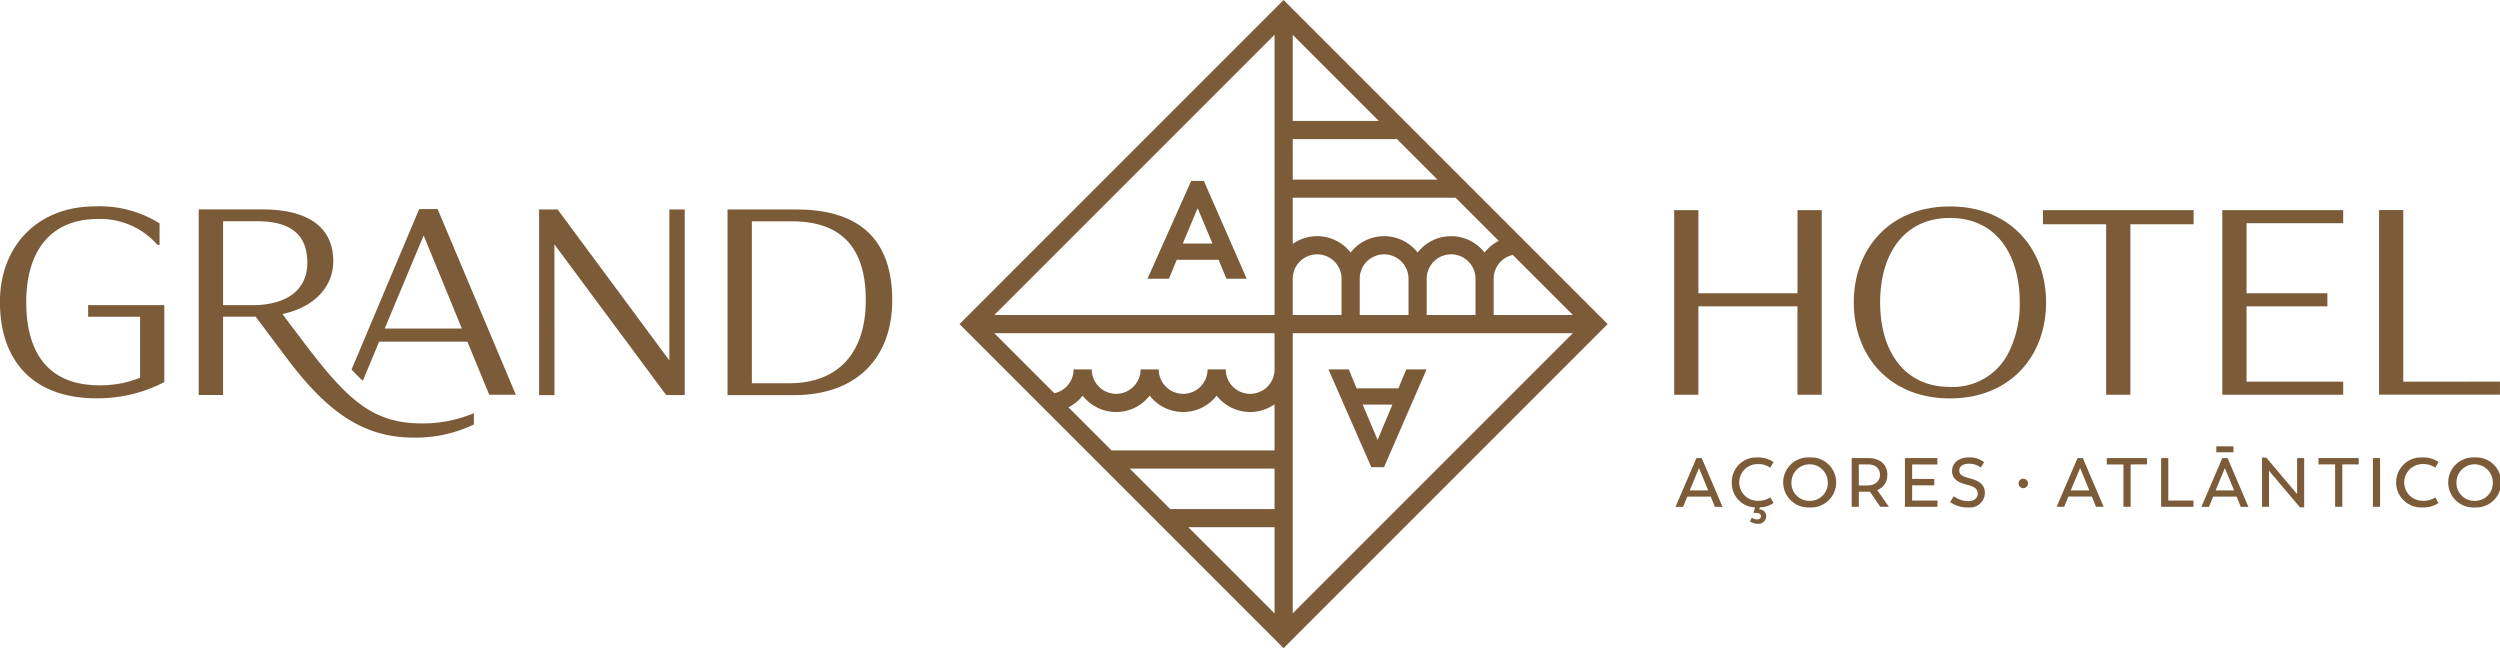 <svg xmlns="http://www.w3.org/2000/svg" width="269.561" height="69.887" viewBox="0 0 269.561 69.887">
  <g id="Grupo_3673" data-name="Grupo 3673" transform="translate(17259 -22)">
    <path id="Trazado_5283" data-name="Trazado 5283" d="M331.083,326.233H320.4v-8.966h-2.613v19.906H320.4v-9.531h10.679v9.531H333.7V317.267h-2.613Zm16.438-9.361c-6.5,0-10.367,4.567-10.367,10.348s3.863,10.348,10.367,10.348S357.887,333,357.887,327.22,354.024,316.872,347.521,316.872Zm0,19.455c-5.027,0-7.526-3.976-7.526-9.107s2.5-9.107,7.526-9.107,7.526,3.976,7.526,9.107a11.635,11.635,0,0,1-1.268,5.544A6.711,6.711,0,0,1,347.521,336.327Zm10.027-17.538h6.816v18.384h2.613V318.789h6.817v-1.523H357.547Zm19.34,18.384h13.036v-1.41H379.5v-8.12h8.719v-1.41H379.5v-7.557h10.423v-1.41H376.888Zm19.516-1.41v-18.5h-2.613v19.906h13.036v-1.41Z" transform="translate(-17396.27 -272.611)" fill="#7c5b39"/>
    <path id="Trazado_5284" data-name="Trazado 5284" d="M259.089,391.562l-3.328-3.94h-.456v5.309h.755V389.05l3.342,3.94h.449v-5.317h-.762Zm-14.661-3.888v5.257h3.485v-.68H245.2v-4.576Zm-10,4.15h2.528l.448,1.107h.823l-2.243-5.257h-.568l-2.258,5.257h.815Zm1.264-3.073.994,2.408h-2Zm25.7-.389h1.794v4.568h.778v-4.568h1.765v-.688h-4.337Zm16.844-.755a2.7,2.7,0,1,0,0,5.391,2.7,2.7,0,1,0,0-5.391Zm0,4.681a1.922,1.922,0,0,1-1.966-1.981,1.959,1.959,0,1,1,3.918,0A1.91,1.91,0,0,1,278.227,392.287Zm-5.555-3.963a2.12,2.12,0,0,1,1.3.389l.359-.613a2.887,2.887,0,0,0-1.72-.494,2.7,2.7,0,1,0,0,5.391,2.893,2.893,0,0,0,1.72-.479l-.352-.605a2.26,2.26,0,0,1-1.309.366,1.979,1.979,0,1,1,0-3.956Zm-5.42,4.606h.77v-5.257h-.77Zm-43.468-3.073c-.748-.195-1.129-.374-1.129-.837s.411-.733,1-.733a2.015,2.015,0,0,1,1.309.411l.366-.583a2.527,2.527,0,0,0-1.675-.509c-1.039,0-1.78.6-1.78,1.451,0,.868.621,1.241,1.585,1.488.852.209,1.182.464,1.182.965,0,.523-.427.807-1.032.807a2.5,2.5,0,0,1-1.548-.531l-.4.628a3.155,3.155,0,0,0,1.951.583,1.6,1.6,0,0,0,1.8-1.548C225.421,390.523,224.808,390.127,223.784,389.857Zm-3.476,2.393h-2.737v-1.637h2.392v-.688h-2.392v-1.563H220.3v-.688h-3.5v5.257h3.507Zm-5.406-2.744c0-1.189-.845-1.832-2.071-1.832h-1.779v5.257h.77v-1.623h.942c.09,0,.172,0,.254-.007l1.114,1.63h.927l-1.249-1.809A1.673,1.673,0,0,0,214.9,389.506Zm-2.153,1.121h-.927v-2.273h.965c.762,0,1.316.389,1.316,1.152C214.1,390.187,213.571,390.628,212.749,390.628Zm30.147-2.954h-4.337v.688h1.794v4.568h.778v-4.568H242.9Zm-36.374-.067a2.7,2.7,0,1,0,0,5.391,2.7,2.7,0,1,0,0-5.391Zm0,4.681a1.922,1.922,0,0,1-1.966-1.981,1.959,1.959,0,1,1,3.918,0A1.91,1.91,0,0,1,206.521,392.287Zm23.54-1.876a.509.509,0,1,0-.509.509A.5.5,0,0,0,230.061,390.411Zm22.154-4h-1.847v.635h1.847Zm.34,5.416.449,1.107h.822l-2.243-5.257h-.568l-2.258,5.257h.815l.456-1.107Zm-1.264-3.073.994,2.408h-2Zm-56.978-1.077-2.258,5.257h.815l.456-1.107h2.528l.448,1.107h.822l-2.243-5.257Zm-.725,3.485,1-2.408.994,2.408Zm7.379-2.834a2.122,2.122,0,0,1,1.3.389l.359-.613a2.888,2.888,0,0,0-1.72-.494,2.638,2.638,0,0,0-2.781,2.7,2.6,2.6,0,0,0,2.52,2.684l-.172.509.083.1c.486-.06.725.112.71.366-.015.217-.18.337-.448.322a1.1,1.1,0,0,1-.539-.187l-.2.389a1.313,1.313,0,0,0,.83.262.826.826,0,0,0,.927-.815.736.736,0,0,0-.762-.733l.075-.217a2.745,2.745,0,0,0,1.48-.471l-.352-.605a2.261,2.261,0,0,1-1.309.366,1.979,1.979,0,1,1,0-3.956Z" transform="translate(-17270.404 -316.285)" fill="#7c5b39"/>
    <path id="Trazado_5282" data-name="Trazado 5282" d="M172.993,317.2H165.54v20.014h7.167c6.882,0,10.594-4.139,10.594-10.234C183.3,320.712,180.046,317.2,172.993,317.2Zm-.828,18.738h-4V318.473h4.283c5.4,0,8,2.863,8,8.5S177.533,335.936,172.165,335.936Zm-45.948-.265,1.759-4.222h9.515l2.357,5.724h2.868l-8.435-20.019h-1.988L125,334.458C125.422,334.91,125.826,335.316,126.217,335.671ZM132.777,320l4.118,10.038h-8.321ZM96.6,328.763h5.6v6.577a11.4,11.4,0,0,1-4.374.817c-5.282,0-7.9-3.214-7.9-8.994,0-5.442,2.613-8.938,7.7-8.938a8.152,8.152,0,0,1,6.447,2.791h.228V318.7a12.085,12.085,0,0,0-6.987-1.833c-6.135,0-10.225,4.257-10.225,10.291,0,6.316,3.522,10.4,10.424,10.4a15.649,15.649,0,0,0,7.3-1.748v-8.3H96.6Zm50.276-7.8,12.05,16.244h2V317.2h-1.656v16.272L147.224,317.2h-2v20.014h1.656Zm-8.685,18.2a14.338,14.338,0,0,1-5.568,1.105c-5.169,0-7.91-2.325-12.565-8.476l-2.512-3.317c3.426-.737,5.482-2.92,5.482-5.7,0-3.657-2.684-5.584-7.653-5.584h-6.853v20.014h2.627v-8.448h3.512l3.341,4.451c4.4,5.868,8.281,8.59,13.735,8.59a14.578,14.578,0,0,0,6.453-1.417Zm-23.9-11.652h-3.141v-9.043h3.683c3.712,0,5.4,1.531,5.4,4.479C120.235,325.929,117.922,327.516,114.3,327.516Z" transform="translate(-17346.096 -272.611)" fill="#7c5b39"/>
    <path id="Trazado_5285" data-name="Trazado 5285" d="M244.847,180.843l.84-2.04H250.2l.84,2.04h2.19l-4.62-10.545h-1.365l-4.715,10.545Zm3.091-7.605,1.6,3.81h-3.2Zm44.213,12.495-34.944-34.944-34.944,34.944,34.944,34.943Zm-10.229-7.457,6.477,6.477h-8.539v-3.909A2.635,2.635,0,0,1,281.922,178.275Zm-23.729-23.729,9.283,9.283h-9.283Zm0,11.244H269.36v-.076l4.437,4.436h-15.6Zm0,6.321h17.564l4.648,4.648a4.616,4.616,0,0,0-1.525,1.259,4.576,4.576,0,0,0-7.222,0,4.576,4.576,0,0,0-7.222,0,4.571,4.571,0,0,0-6.242-.931Zm19.707,8.733v3.909h-5.263v-3.909a2.631,2.631,0,0,1,5.263,0Zm-7.222,0v3.909h-5.262v-3.909a2.631,2.631,0,0,1,5.262,0Zm-12.485,0a2.631,2.631,0,0,1,5.263,0v3.909h-5.263Zm0,5.869H288.4l-30.206,30.206Zm-1.96,30.217-9.295-9.294h9.295Zm0-11.255H244.978l-4.361-4.361h15.616Zm0-6.321H238.657l-4.644-4.644a4.613,4.613,0,0,0,1.533-1.263,4.576,4.576,0,0,0,7.223,0,4.576,4.576,0,0,0,7.222,0,4.571,4.571,0,0,0,6.242.931Zm0-8.733a2.631,2.631,0,0,1-5.263,0h-1.96a2.631,2.631,0,0,1-5.263,0h-1.96a2.631,2.631,0,0,1-5.263,0h-1.96a2.634,2.634,0,0,1-2.072,2.569l-6.479-6.478h30.218Zm0-5.869H226.015l30.218-30.217Zm14.2,5.869-.84,2.04h-4.515l-.84-2.04h-2.19l4.62,10.545h1.365l4.59-10.545Zm-3.09,7.605-1.605-3.81h3.2Z" transform="translate(-17377.805 -128.789)" fill="#7c5b39"/>
  </g>
</svg>
